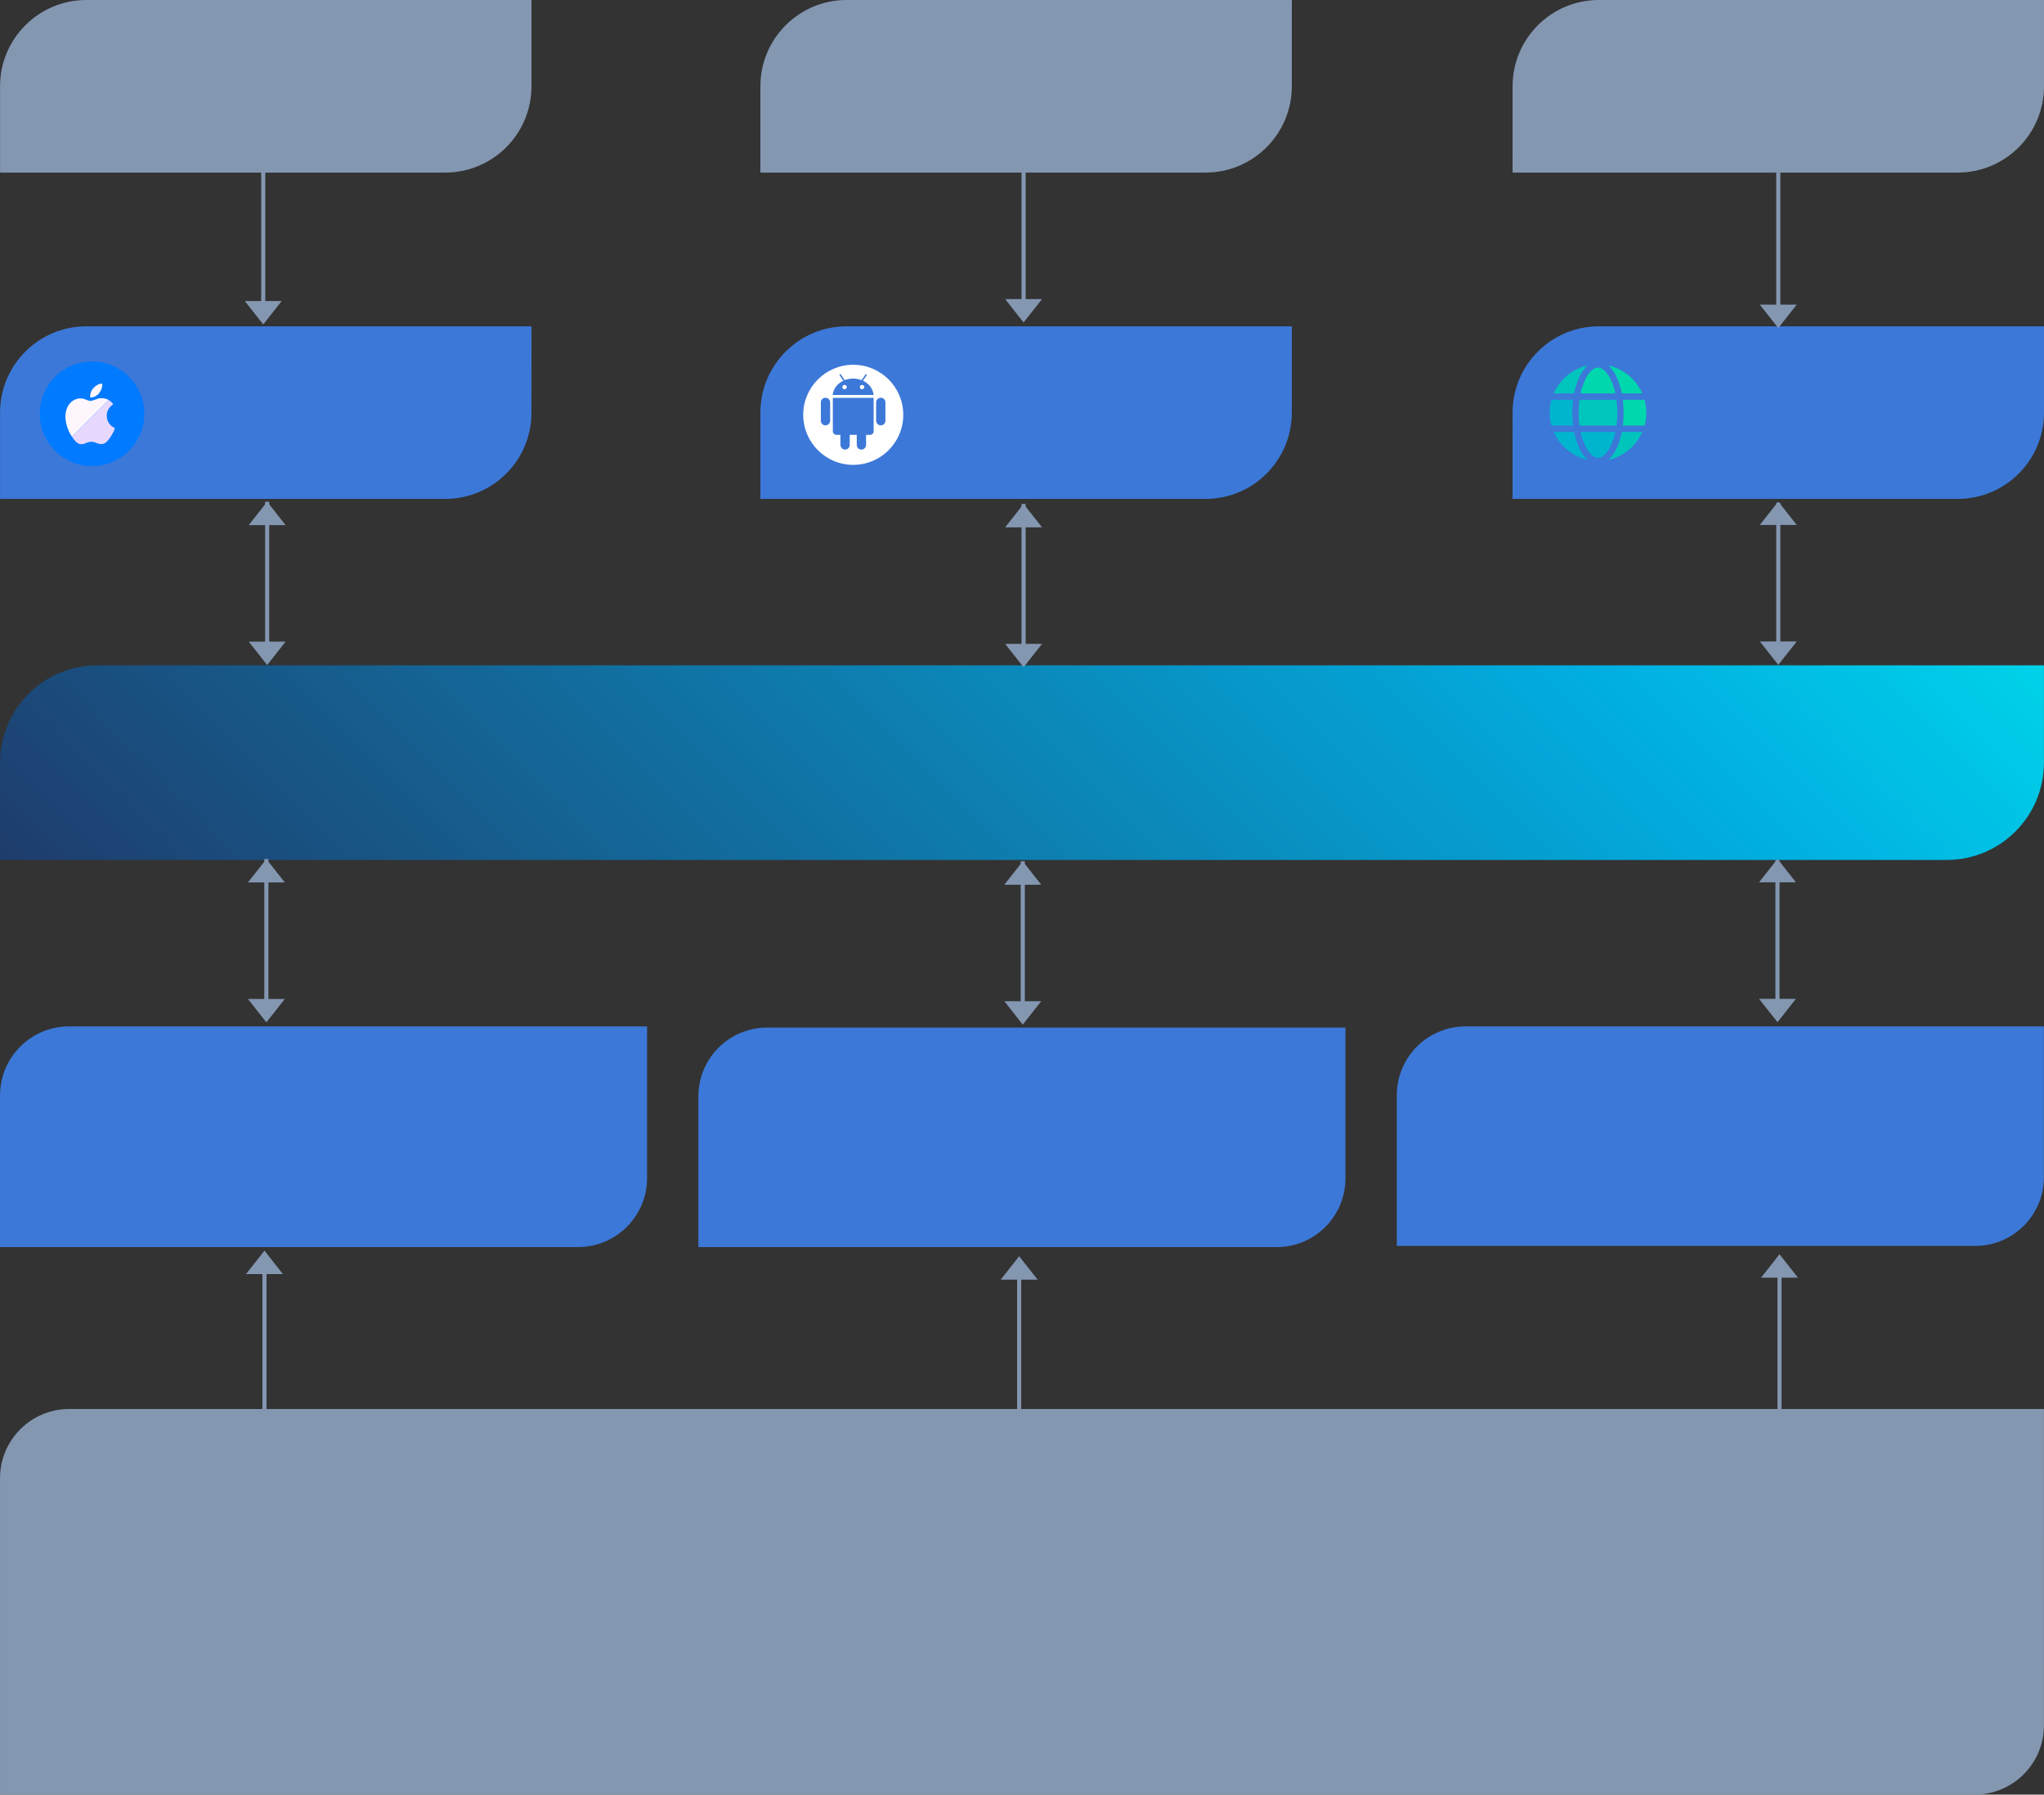 <?xml version="1.0" encoding="UTF-8"?> <!-- Creator: CorelDRAW 2019 --> <svg xmlns="http://www.w3.org/2000/svg" xmlns:xlink="http://www.w3.org/1999/xlink" xmlns:xodm="http://www.corel.com/coreldraw/odm/2003" xml:space="preserve" width="393.833mm" height="345.708mm" style="shape-rendering:geometricPrecision; text-rendering:geometricPrecision; image-rendering:optimizeQuality; fill-rule:evenodd; clip-rule:evenodd" viewBox="0 0 46075.44 40445.21"><rect x="0" y="0" width="46075.44" height="40445.21" fill="#333333" stroke="none"/> <defs> <style type="text/css"> <![CDATA[ .str0 {stroke:#8497B1;stroke-width:92.87;stroke-linejoin:round;stroke-miterlimit:8} .fil1 {fill:none} .fil0 {fill:none} .fil9 {fill:#007AFF} .fil7 {fill:#00B5CE} .fil6 {fill:#00C5BD} .fil8 {fill:#00D7AD} .fil3 {fill:#3C78D8} .fil2 {fill:#8497B1} .fil10 {fill:#E6D8FF} .fil11 {fill:#FEF6FD} .fil12 {fill:white} .fil5 {fill:black;fill-opacity:0} .fil4 {fill:url(#id0)} ]]> </style> <linearGradient id="id0" gradientUnits="userSpaceOnUse" x1="23028.42" y1="-8042.46" x2="-2192.87" y2="17188.65"> <stop offset="0" style="stop-opacity:1; stop-color:#00D2E9"></stop> <stop offset="0.2" style="stop-opacity:1; stop-color:#01AFE1"></stop> <stop offset="1" style="stop-opacity:1; stop-color:#1E3C6C"></stop> </linearGradient> </defs> <g id="Слой_x0020_1">  <g id="_458871656"> <line class="fil0" x1="5934" y1="2708.45" x2="5934" y2="7032.3"></line> <line class="fil1 str0" x1="5934" y1="2708.45" x2="5934" y2="7032.3"></line> <polygon class="fil2" points="5518.28,6784.66 6349.73,6784.66 5934,7312.02 "></polygon> <path class="fil2" d="M1946.24 0l10034.26 0c0.04,0 0.06,0.01 0.07,0.04 0.02,0.02 0.04,0.05 0.04,0.07l-0.11 1944.63 0 0c0,1074.05 -870.68,1944.74 -1944.73,1944.74l-10034.28 0 0 0c-0.05,0 -0.09,-0.05 -0.09,-0.11l0.09 -1944.63 0 0c0,-1074.05 870.69,-1944.74 1944.74,-1944.74z"></path> <path class="fil2" d="M19085.36 0l10034.26 0c0.04,0 0.06,0.01 0.07,0.04 0.02,0.02 0.04,0.05 0.04,0.07l-0.11 1944.63 0 0c0,1074.05 -870.68,1944.74 -1944.73,1944.74l-10034.28 0 0 0c-0.05,0 -0.09,-0.05 -0.09,-0.11l0.09 -1944.63 0 0c0,-1074.05 870.69,-1944.74 1944.74,-1944.74z"></path> <path class="fil2" d="M36041.07 0l10034.26 0c0.02,0 0.06,0.01 0.08,0.04 0.01,0.02 0.02,0.05 0.02,0.07l-0.11 1944.63 0 0c0,1074.05 -870.68,1944.74 -1944.73,1944.74l-10034.26 0 0 0c-0.06,0 -0.11,-0.05 -0.11,-0.11l0.11 -1944.63 0 0c0,-1074.05 870.68,-1944.74 1944.73,-1944.74z"></path> <path class="fil3" d="M1946.24 7354.43l10034.26 0c0.04,0 0.06,0.01 0.07,0.04 0.02,0.02 0.04,0.05 0.04,0.07l-0.11 1944.63 0 0c0,1074.05 -870.68,1944.74 -1944.73,1944.74l-10034.28 0 0 0c-0.05,0 -0.09,-0.05 -0.09,-0.11l0.09 -1944.63 0 0c0,-1074.05 870.69,-1944.74 1944.74,-1944.74z"></path> <path class="fil3" d="M19085.36 7354.43l10034.26 0c0.04,0 0.06,0.01 0.07,0.04 0.02,0.02 0.04,0.05 0.04,0.07l-0.11 1944.63 0 0c0,1074.05 -870.68,1944.74 -1944.73,1944.74l-10034.28 0 0 0c-0.05,0 -0.09,-0.05 -0.09,-0.11l0.09 -1944.63 0 0c0,-1074.05 870.69,-1944.74 1944.74,-1944.74z"></path> <path class="fil3" d="M36041.07 7354.43l10034.26 0c0.02,0 0.06,0.01 0.08,0.04 0.01,0.02 0.02,0.05 0.02,0.07l-0.11 1944.63 0 0c0,1074.05 -870.68,1944.74 -1944.73,1944.74l-10034.26 0 0 0c-0.06,0 -0.11,-0.05 -0.11,-0.11l0.11 -1944.63 0 0c0,-1074.05 870.68,-1944.74 1944.73,-1944.74z"></path> <path class="fil4" d="M2193.75 14994.68l43880.4 0c0.09,0 0.19,0.05 0.26,0.12 0.08,0.07 0.13,0.16 0.13,0.27l-0.39 2192.73 0 0c0,1211.23 -981.89,2193.13 -2193.13,2193.13l-43880.39 0 0 0c-0.21,0 -0.39,-0.18 -0.39,-0.39l0.39 -2192.74 0 0c0,-1211.22 981.89,-2193.11 2193.11,-2193.11z"></path> <path class="fil3" d="M1556.82 23132.02l13029.46 0c0.02,0 0.06,0.02 0.08,0.04 0.02,0.02 0.04,0.06 0.04,0.09l-0.12 3416.9c0,859.59 -696.85,1556.44 -1556.45,1556.44l-13029.45 0 0 0c-0.07,0 -0.13,-0.06 -0.13,-0.12l0.13 -3416.9 0 0c0,-859.61 696.84,-1556.45 1556.44,-1556.45z"></path> <path class="fil3" d="M17291.04 23159.03l13037.81 0c0.04,0 0.06,0.01 0.08,0.04 0.02,0.02 0.04,0.06 0.04,0.08l-0.12 3398.57c0,854.99 -693.11,1548.1 -1548.09,1548.1l-13037.82 0 0 0c-0.07,0 -0.12,-0.06 -0.12,-0.13l0.12 -3398.56 0 0c0,-854.99 693.11,-1548.1 1548.1,-1548.1z"></path> <path class="fil3" d="M33035.13 23132.71l13037.81 0c0.05,0 0.07,0.01 0.09,0.04 0.02,0.02 0.04,0.06 0.04,0.08l-0.13 3398.57c0,854.99 -693.1,1548.1 -1548.09,1548.1l-13037.81 0 0 0c-0.07,0 -0.13,-0.06 -0.13,-0.13l0.13 -3398.56 0 0c0,-854.99 693.1,-1548.1 1548.09,-1548.1z"></path> <path class="fil2" d="M1561.12 31754.64l44512.78 0c0.09,0 0.2,0.04 0.27,0.11 0.07,0.07 0.12,0.18 0.12,0.28l-0.39 7129.44c0,861.98 -698.77,1560.75 -1560.75,1560.75l-44512.76 0 0 0c-0.21,0 -0.39,-0.18 -0.39,-0.39l0.39 -7129.45 0 0c0,-861.98 698.77,-1560.74 1560.74,-1560.74z"></path> <line class="fil0" x1="23073.45" y1="2664.18" x2="23073.45" y2="6988.02"></line> <line class="fil1 str0" x1="23073.45" y1="2664.18" x2="23073.45" y2="6988.02"></line> <polygon class="fil2" points="22657.73,6740.38 23489.18,6740.38 23073.45,7267.75 "></polygon> <line class="fil0" x1="40085.84" y1="2789.42" x2="40085.84" y2="7113.26"></line> <line class="fil1 str0" x1="40085.84" y1="2789.42" x2="40085.84" y2="7113.26"></line> <polygon class="fil2" points="39670.11,6865.62 40501.57,6865.62 40085.84,7392.99 "></polygon> <line class="fil0" x1="6022.56" y1="11306.99" x2="6022.56" y2="14707.56"></line> <line class="fil1 str0" x1="6022.56" y1="11306.99" x2="6022.56" y2="14707.56"></line> <polygon class="fil2" points="5606.83,14460.25 6438.3,14460.25 6022.56,14987.61 "></polygon> <polygon class="fil2" points="6438.3,11834.34 5606.83,11834.34 6022.56,11306.99 "></polygon> <line class="fil0" x1="23073.45" y1="11357.73" x2="23073.45" y2="14758.29"></line> <line class="fil1 str0" x1="23073.45" y1="11357.73" x2="23073.45" y2="14758.29"></line> <polygon class="fil2" points="22657.73,14510.98 23489.18,14510.98 23073.45,15038.35 "></polygon> <polygon class="fil2" points="23489.18,11885.08 22657.73,11885.08 23073.45,11357.73 "></polygon> <line class="fil0" x1="40085.84" y1="11333.38" x2="40085.84" y2="14733.96"></line> <line class="fil1 str0" x1="40085.84" y1="11333.38" x2="40085.84" y2="14733.96"></line> <polygon class="fil2" points="39670.11,14456.93 40501.57,14456.93 40085.84,14984.29 "></polygon> <polygon class="fil2" points="40501.57,11831.02 39670.11,11831.02 40085.84,11303.66 "></polygon> <line class="fil0" x1="6004.24" y1="19360.64" x2="6004.24" y2="22761.22"></line> <line class="fil1 str0" x1="6004.24" y1="19360.64" x2="6004.24" y2="22761.22"></line> <polygon class="fil2" points="5588.51,22513.91 6419.97,22513.91 6004.24,23041.27 "></polygon> <polygon class="fil2" points="6419.97,19888 5588.51,19888 6004.24,19360.64 "></polygon> <line class="fil0" x1="23055.13" y1="19411.38" x2="23055.13" y2="22811.96"></line> <line class="fil1 str0" x1="23055.13" y1="19411.38" x2="23055.13" y2="22811.96"></line> <polygon class="fil2" points="22639.41,22564.65 23470.86,22564.65 23055.13,23092.01 "></polygon> <polygon class="fil2" points="23470.86,19938.74 22639.41,19938.74 23055.13,19411.38 "></polygon> <line class="fil0" x1="40067.51" y1="19387.04" x2="40067.51" y2="22787.61"></line> <line class="fil1 str0" x1="40067.51" y1="19387.04" x2="40067.51" y2="22787.61"></line> <polygon class="fil2" points="39651.79,22510.59 40483.25,22510.59 40067.51,23037.94 "></polygon> <polygon class="fil2" points="40483.25,19884.67 39651.79,19884.67 40067.51,19357.32 "></polygon> <line class="fil0" x1="40113.26" y1="32870.98" x2="40113.26" y2="28547.13"></line> <line class="fil1 str0" x1="40113.26" y1="32870.98" x2="40113.26" y2="28547.13"></line> <polygon class="fil2" points="40528.99,28794.77 39697.53,28794.77 40113.26,28267.42 "></polygon> <line class="fil0" x1="22973.81" y1="32915.25" x2="22973.81" y2="28591.41"></line> <line class="fil1 str0" x1="22973.81" y1="32915.25" x2="22973.81" y2="28591.41"></line> <polygon class="fil2" points="23389.54,28839.05 22558.08,28839.05 22973.81,28311.69 "></polygon> <line class="fil0" x1="5961.42" y1="32790.02" x2="5961.42" y2="28466.17"></line> <line class="fil1 str0" x1="5961.42" y1="32790.02" x2="5961.42" y2="28466.17"></line> <polygon class="fil2" points="6377.16,28713.81 5545.7,28713.81 5961.42,28186.45 "></polygon> <polygon class="fil5" points="36925.99,8342.33 38938.66,8342.33 38938.66,10355.08 36925.99,10355.08 "></polygon> <g> <path class="fil6" d="M35586.8 9246.16c0,95.38 -2.63,194.06 10.52,288.13 2.63,17.1 7.24,42.11 7.24,56.58l834.08 0 13.16 -113.81c10.53,-98.02 7.23,-309.83 -6.57,-409.17 -2.63,-17.1 -6.59,-44.07 -6.59,-57.23l-834.08 0c-1.32,51.97 -17.76,117.75 -17.76,235.51z"></path> <path class="fil7" d="M36012.4 10316.44l18.41 0c178.93,0 316.41,-321.67 357.84,-480.87 6.57,-24.33 22.37,-73.67 23.02,-99.33l-780.15 0c0.66,32.23 38.81,157.21 50.65,189.46 35.53,94.73 79.6,194.06 144.06,272.99 38.15,47.37 113.8,117.75 186.16,117.75z"></path> <path class="fil8" d="M35631.53 8865.93l780.15 0c-1.98,-77.62 -87.49,-288.13 -124.33,-357.2 -42.09,-78.28 -144.71,-223 -256.54,-223 -84.2,0 -109.19,29.6 -157.87,68.42 -26.97,21.05 -49.99,51.97 -70.38,79.59l-46.7 74.99c-36.84,69.07 -122.35,279.58 -124.33,357.2z"></path> <path class="fil8" d="M36601.78 9300.76l-12.49 219.06c-2.63,23.02 -5.92,48.68 -5.92,71.05l490.07 0c0.66,-26.32 36.17,-132.22 36.17,-253.93 0,-84.2 1.32,-120.37 -12.49,-205.24l-23.68 -121.04 -490.07 0 18.41 290.11z"></path> <path class="fil7" d="M34933.6 9264.57c0,83.54 -1.32,121.04 12.49,205.25 3.95,23.02 5.92,40.78 11.18,61.18 3.94,15.78 12.49,40.13 12.49,59.86l490.07 0 -13.16 -141.44c-2.63,-23.68 1.32,-51.3 -0.66,-75.65 -5.92,-69.73 -5.92,-76.3 0,-146.03 1.98,-24.35 -1.98,-51.97 0.66,-75.66l13.16 -141.43 -490.07 0c0,25 -36.17,130.91 -36.17,253.92z"></path> <path class="fil8" d="M36561 8865.93l457.84 0c-9.87,-19.07 -17.1,-40.13 -26.97,-59.2 -5.92,-11.18 -9.22,-14.47 -15.14,-25.66 -29.6,-53.29 -47.36,-82.89 -84.85,-132.88 -100.64,-134.2 -224.96,-236.16 -372.97,-315.76 -53.95,-28.94 -203.92,-88.14 -257.2,-92.1 13.81,20.39 38.15,37.5 54.59,58.54 45.39,59.21 80.91,107.24 115.12,175.64 7.23,15.14 10.53,25 17.76,40.8 71.04,151.95 106.57,338.77 111.82,350.61z"></path> <path class="fil6" d="M35024.38 8865.93l430.86 0c32.23,0.66 26.98,7.24 38.82,-47.36 11.17,-51.31 22.36,-88.81 36.17,-136.18 24.33,-84.2 42.76,-116.43 71.7,-186.81 21.7,-52.63 96.69,-167.74 135.5,-209.19 15.14,-16.45 31.58,-28.29 44.07,-46.05 -94.72,7.9 -271.67,94.73 -361.79,154.59 -46.05,30.91 -79.59,55.26 -119.72,93.41 -10.53,9.87 -14.47,10.53 -25,20.39 -71.04,65.78 -142.09,158.54 -190.76,240.11 -11.18,17.76 -21.71,35.52 -30.92,54.59l-28.94 62.5z"></path> <path class="fil6" d="M36261.71 10361.18c73.67,-5.92 214.44,-69.07 279.56,-105.26 82.22,-45.39 158.52,-99.33 226.94,-163.13 34.86,-32.24 93.41,-98.68 121.7,-136.83 30.91,-41.44 76.3,-110.51 99.98,-157.88l28.94 -61.83 -457.84 0 -48.01 182.87c-16.45,59.86 -39.47,115.12 -63.81,167.09 -45.39,97.36 -66.44,130.25 -130.9,213.79 -18.41,23.69 -42.09,40.8 -56.57,61.19z"></path> <path class="fil7" d="M35781.5 10361.18c-26.31,-38.82 -92.08,-85.52 -148,-196.03l-39.47 -78.95c-71.04,-151.95 -106.57,-338.77 -111.82,-349.96l-457.84 0c9.87,18.41 17.1,39.47 26.97,58.54 99.34,189.46 236.16,333.52 419.02,442.72 73.03,44.07 232.21,117.09 311.14,123.67z"></path> </g> <polygon class="fil5" points="17905.73,7865.82 20912.56,7865.82 20912.56,10831.58 17905.73,10831.58 "></polygon> <polygon class="fil5" points="2441.55,8077.47 4796.02,8077.47 4796.02,10431.94 2441.55,10431.94 "></polygon> <g> <path class="fil9" d="M897.35 9293.61l0 10 0 10.01 0 9.35c2,196.86 32.7,337.02 107.45,497.85 179.51,387.07 582.61,672.71 1017.06,682.05l20.7 0 10 0 10.01 0 9.35 0c196.86,-2 337.02,-32.7 497.85,-107.45 127.46,-58.73 244.92,-142.82 338.35,-236.25 194.87,-194.86 339.02,-487.85 343.7,-787.49l0 -14.02 0 -10.01 0 -10.01 0 -9.34c-2,-196.87 -32.7,-337.02 -107.45,-497.86 -118.79,-256.26 -317.67,-451.8 -571.27,-573.26 -137.48,-66.08 -284.96,-101.44 -433.78,-108.78l-112.11 0c-290.3,13.35 -575.27,132.8 -786.16,343.69 -194.87,194.87 -339.02,487.85 -343.69,787.5l0 14.02z"></path> <path class="fil10" d="M1623.44 9842.19c18.68,34.7 64.73,88.75 86.09,110.11 118.79,119.46 213.56,25.35 297.64,9.34 68.74,-13.35 114.79,-0.67 168.84,21.36 116.79,47.38 187.54,35.37 270.95,-73.41 37.38,-48.05 132.81,-188.19 141.48,-262.94 -87.42,-39.38 -170.18,-124.13 -180.85,-247.59 -8.68,-94.78 24.69,-178.19 85.42,-238.92 22.03,-22.03 37.38,-31.37 58.73,-50.05 -18.02,-31.37 -69.41,-81.43 -109.45,-97.44 -6.68,21.36 -77.41,86.09 -99.44,107.45 -36.7,35.38 -68.07,66.74 -103.44,103.44 -65.4,68.07 -138.14,138.14 -204.88,204.21l-310.32 311c-14.68,15.35 -93.43,88.1 -100.78,103.44z"></path> <path class="fil11" d="M1623.44 9842.19c7.35,-15.35 86.09,-88.1 100.78,-103.44l310.32 -311c66.73,-66.07 139.48,-136.14 204.88,-204.21 35.38,-36.7 66.74,-68.07 103.44,-103.44 22.03,-21.35 92.76,-86.08 99.44,-107.45 -48.05,-34.7 -151.49,-48.72 -220.9,-32.7 -60.06,14.02 -150.16,66.73 -208.21,52.73 -75.41,-17.36 -116.79,-59.4 -214.89,-53.4 -216.24,14.68 -347.7,226.24 -319.67,473.83 14.68,132.14 58.73,256.27 128.13,367.72l16.68 21.36z"></path> <path class="fil11" d="M2031.88 8957.92c158.16,5.33 278.96,-143.49 273.62,-313 -86.09,2 -155.49,54.06 -194.87,96.1 -49.38,52.73 -81.41,118.79 -78.75,216.9z"></path> </g> <g> <g> <path class="fil12" d="M19233.66 8220.93c622.84,0 1127.77,504.93 1127.77,1127.77 0,622.86 -504.93,1127.78 -1127.77,1127.78 -622.86,0 -1127.78,-504.93 -1127.78,-1127.78 0,-622.84 504.93,-1127.77 1127.78,-1127.77z"></path> <path class="fil3" d="M18775.79 9729.14c-3.57,25.69 23.69,56.82 52.37,65.94 30.15,9.58 79.22,4.63 116.66,4.63 0,72.62 -0.97,145.88 -0.09,218.41 1.38,114.36 120.79,145.96 179.91,82.7 19.07,-20.4 29.84,-41.54 29.7,-80.57 -0.28,-73.49 -0.01,-147.05 -0.01,-220.54l158.78 0c0,72.76 0.36,145.6 -0.01,218.34 -0.19,37.11 9.97,60.53 27.1,80.97 52.81,62.97 182.38,37.29 182.51,-78.7 0.08,-73.53 -0.08,-147.08 -0.08,-220.61 54.47,0 118.97,11.63 151.54,-27.11 7.55,-8.97 19.9,-25.33 17.37,-41.26 3,-29.87 1.16,-66.44 1.16,-97.03l-0.26 -665.85 -917.43 0 0.78 760.68z"></path> </g> <path class="fil3" d="M19381.48 8723.48c0,-25.93 21.08,-48.52 55.14,-48.52 23.75,0 46.31,25.21 46.31,48.52 0,23.33 -22.11,48.52 -46.31,48.52 -17.58,0 -25.88,0.78 -41.42,-15.92 -6.65,-7.14 -13.72,-19.82 -13.72,-32.59zm-339.63 48.52c-56.74,0 -63.98,-55.3 -40.08,-81.99 27.86,-31.1 85.87,-11.86 85.87,33.47 0,23.66 -20.95,48.52 -45.79,48.52zm-116.89 -328.6c0,18.67 4.5,16.46 20.74,41.01l65.27 95.72c-40.84,21.61 -47.44,23.56 -86.33,52.61 -14.03,10.48 -25.34,20.46 -37.72,32.85 -6.42,6.41 -11.2,11.24 -17.65,17.63 -50.62,50.04 -97.12,148.42 -98.68,218.89l921.84 0c0,-31.53 -17.79,-87.24 -28.02,-110.92 -15.16,-35.1 -43.21,-80.81 -69.59,-106.84 -14.4,-14.19 -3.03,-5.84 -26.43,-26.51 -44,-38.86 -35.43,-31.76 -92.51,-66.26 -7.67,-4.64 -14.52,-9.28 -23.84,-11.45 7.16,-10.68 13.65,-20.43 21.16,-31.76 11.83,-17.84 64.85,-87.29 64.85,-102.77 0,-5.95 -1.05,-6.08 -2.21,-11.02 -12.61,-2.95 -18.13,-5.62 -28.75,8.73l-85.93 123.59c-18.7,-8.97 -63.59,-20.66 -85.42,-24.85 -72.38,-13.9 -137.79,-14.16 -210.33,0.36 -18.88,3.78 -70.83,17.3 -85.79,24.49 -8.27,-15.64 -56.13,-82.97 -69.25,-102.77 -14.66,-22.12 -17.29,-31.76 -34.4,-31.76 -5.15,0 -11.03,5.88 -11.03,11.03z"></path> <path class="fil3" d="M19749.77 9067.52l0 414.61c0,54 47.96,103.66 97.05,103.66 33.89,0 61.06,-7.18 83.3,-31.38 14.3,-15.55 29.17,-43.25 29.17,-72.28l0 -414.61c0,-30.25 -14.71,-57.85 -30.25,-73.4 -64.23,-64.22 -179.26,-19.89 -179.26,73.4z"></path> <path class="fil3" d="M18503.74 9067.52l0 414.61c0,54.5 45.37,103.66 99.23,103.66 38.01,0 54.45,-7.29 79.96,-32.52 16.13,-15.97 30.31,-40.15 30.31,-71.13l0 -414.61c0,-91.62 -113.56,-137.69 -178.14,-74.5 -16.38,16.03 -31.37,42.83 -31.37,74.5z"></path> <path class="fil3" d="M18775.79 9729.14l-0.78 -760.68 917.43 0 0.26 665.85c0,30.59 1.84,67.17 -1.16,97.03 4.12,-4.61 2.06,5.99 3.33,-8.67l-0.22 -756.59 -921.85 0 0 741.01c-0.06,10.31 -1.74,16.54 3,22.05z"></path> </g> </g> </g> </svg> 